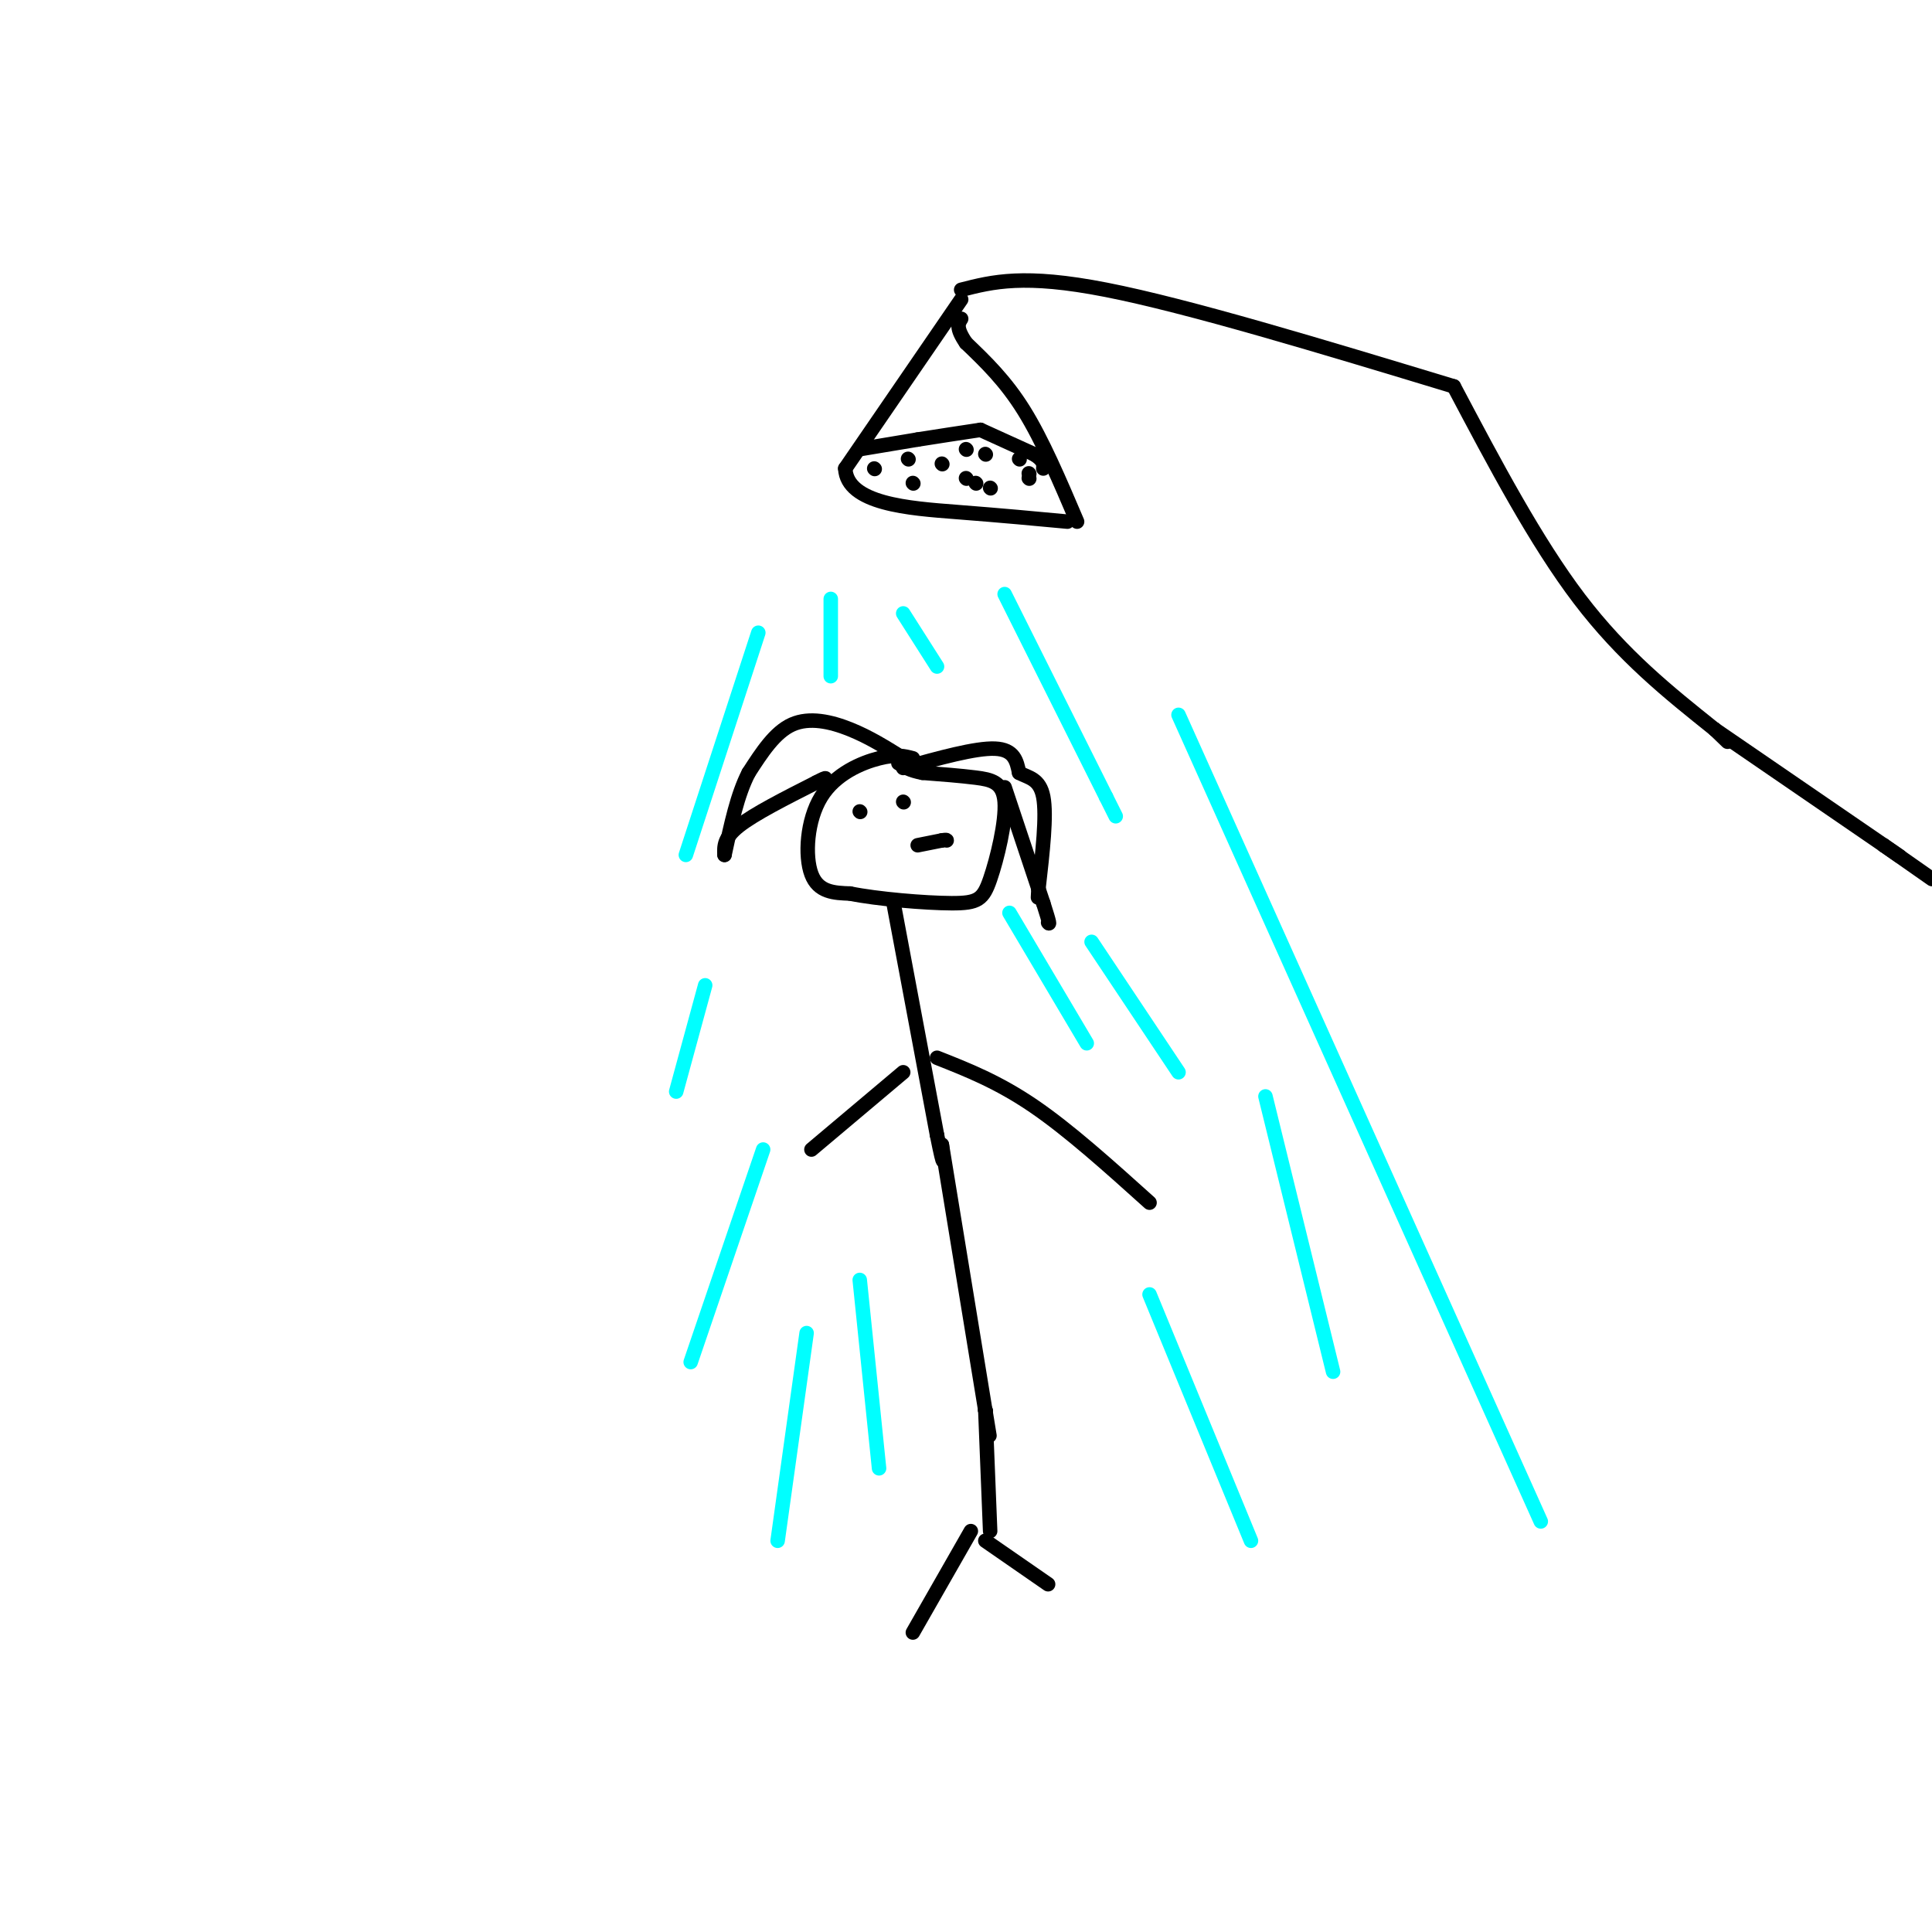 <svg viewBox='0 0 400 400' version='1.1' xmlns='http://www.w3.org/2000/svg' xmlns:xlink='http://www.w3.org/1999/xlink'><g fill='none' stroke='#000000' stroke-width='3' stroke-linecap='round' stroke-linejoin='round'><path d='M199,62c0.000,0.000 -24.000,35.000 -24,35'/><path d='M175,97c0.356,7.356 13.244,8.244 23,9c9.756,0.756 16.378,1.378 23,2'/><path d='M223,108c-3.583,-8.417 -7.167,-16.833 -11,-23c-3.833,-6.167 -7.917,-10.083 -12,-14'/><path d='M200,71c-2.167,-3.167 -1.583,-4.083 -1,-5'/><path d='M178,93c0.000,0.000 12.000,-2.000 12,-2'/><path d='M190,91c4.167,-0.667 8.583,-1.333 13,-2'/><path d='M203,89c0.000,0.000 11.000,5.000 11,5'/><path d='M214,94c2.167,1.333 2.083,2.167 2,3'/><path d='M195,96c0.000,0.000 0.100,0.100 0.1,0.1'/><path d='M200,93c0.000,0.000 0.100,0.100 0.1,0.1'/><path d='M211,95c0.000,0.000 0.100,0.100 0.1,0.1'/><path d='M204,94c0.000,0.000 0.100,0.100 0.1,0.1'/><path d='M202,100c0.000,0.000 0.100,0.100 0.1,0.1'/><path d='M213,98c0.000,0.000 0.100,0.100 0.1,0.1'/><path d='M188,95c0.000,0.000 0.100,0.100 0.1,0.1'/><path d='M181,97c0.000,0.000 0.100,0.100 0.1,0.1'/><path d='M189,100c0.000,0.000 0.100,0.100 0.1,0.1'/><path d='M200,99c0.000,0.000 0.100,0.100 0.1,0.1'/><path d='M213,99c0.000,0.000 0.100,0.100 0.1,0.1'/><path d='M205,101c0.000,0.000 0.100,0.100 0.1,0.1'/><path d='M199,60c6.500,-1.667 13.000,-3.333 30,0c17.000,3.333 44.500,11.667 72,20'/><path d='M301,80c8.500,16.083 17.000,32.167 26,44c9.000,11.833 18.500,19.417 28,27'/><path d='M355,151c4.667,4.500 2.333,2.250 0,0'/><path d='M355,151c0.000,0.000 35.000,24.000 35,24'/><path d='M390,175c5.833,4.000 2.917,2.000 0,0'/><path d='M390,175c0.000,0.000 10.000,7.000 10,7'/><path d='M189,157c-1.708,-0.452 -3.417,-0.905 -7,0c-3.583,0.905 -9.042,3.167 -12,8c-2.958,4.833 -3.417,12.238 -2,16c1.417,3.762 4.708,3.881 8,4'/><path d='M176,185c5.574,1.136 15.507,1.976 21,2c5.493,0.024 6.544,-0.767 8,-5c1.456,-4.233 3.315,-11.909 3,-16c-0.315,-4.091 -2.804,-4.597 -6,-5c-3.196,-0.403 -7.098,-0.701 -11,-1'/><path d='M191,160c-2.667,-0.500 -3.833,-1.250 -5,-2'/><path d='M185,187c0.000,0.000 9.000,48.000 9,48'/><path d='M194,235c1.667,8.333 1.333,5.167 1,2'/><path d='M195,237c0.000,0.000 9.000,55.000 9,55'/><path d='M204,292c1.500,9.167 0.750,4.583 0,0'/><path d='M204,292c0.000,0.000 0.100,0.100 0.1,0.1'/><path d='M204,292c0.000,0.000 1.000,25.000 1,25'/><path d='M187,222c0.000,0.000 -19.000,16.000 -19,16'/><path d='M194,219c6.333,2.500 12.667,5.000 20,10c7.333,5.000 15.667,12.500 24,20'/><path d='M201,317c0.000,0.000 -12.000,21.000 -12,21'/><path d='M204,319c0.000,0.000 13.000,9.000 13,9'/><path d='M190,175c0.000,0.000 5.000,-1.000 5,-1'/><path d='M195,174c1.000,-0.167 1.000,-0.083 1,0'/><path d='M178,168c0.000,0.000 0.100,0.100 0.1,0.1'/><path d='M187,166c0.000,0.000 0.100,0.100 0.1,0.1'/></g>
<g fill='none' stroke='#00ffff' stroke-width='3' stroke-linecap='round' stroke-linejoin='round'><path d='M157,131c0.000,0.000 -15.000,46.000 -15,46'/><path d='M172,124c0.000,0.000 0.000,16.000 0,16'/><path d='M187,127c0.000,0.000 7.000,11.000 7,11'/><path d='M208,123c0.000,0.000 21.000,42.000 21,42'/><path d='M229,165c3.500,7.000 1.750,3.500 0,0'/><path d='M244,148c0.000,0.000 75.000,167.000 75,167'/><path d='M262,227c0.000,0.000 14.000,57.000 14,57'/><path d='M238,268c0.000,0.000 21.000,51.000 21,51'/><path d='M146,204c0.000,0.000 -6.000,22.000 -6,22'/><path d='M158,238c0.000,0.000 -15.000,44.000 -15,44'/><path d='M167,276c0.000,0.000 -6.000,43.000 -6,43'/><path d='M178,265c0.000,0.000 4.000,39.000 4,39'/><path d='M209,189c0.000,0.000 16.000,27.000 16,27'/><path d='M226,195c0.000,0.000 18.000,27.000 18,27'/></g>
<g fill='none' stroke='#000000' stroke-width='3' stroke-linecap='round' stroke-linejoin='round'><path d='M187,159c7.500,-2.083 15.000,-4.167 19,-4c4.000,0.167 4.500,2.583 5,5'/><path d='M211,160c1.933,1.044 4.267,1.156 5,5c0.733,3.844 -0.133,11.422 -1,19'/><path d='M215,184c-0.167,3.167 -0.083,1.583 0,0'/><path d='M208,163c0.000,0.000 8.000,24.000 8,24'/><path d='M216,187c1.500,4.667 1.250,4.333 1,4'/><path d='M187,157c-3.511,-2.200 -7.022,-4.400 -11,-6c-3.978,-1.600 -8.422,-2.600 -12,-1c-3.578,1.600 -6.289,5.800 -9,10'/><path d='M155,160c-2.333,4.500 -3.667,10.750 -5,17'/><path d='M150,177c-0.083,-1.750 -0.167,-3.500 3,-6c3.167,-2.500 9.583,-5.750 16,-9'/><path d='M169,162c2.833,-1.500 1.917,-0.750 1,0'/></g>
</svg>